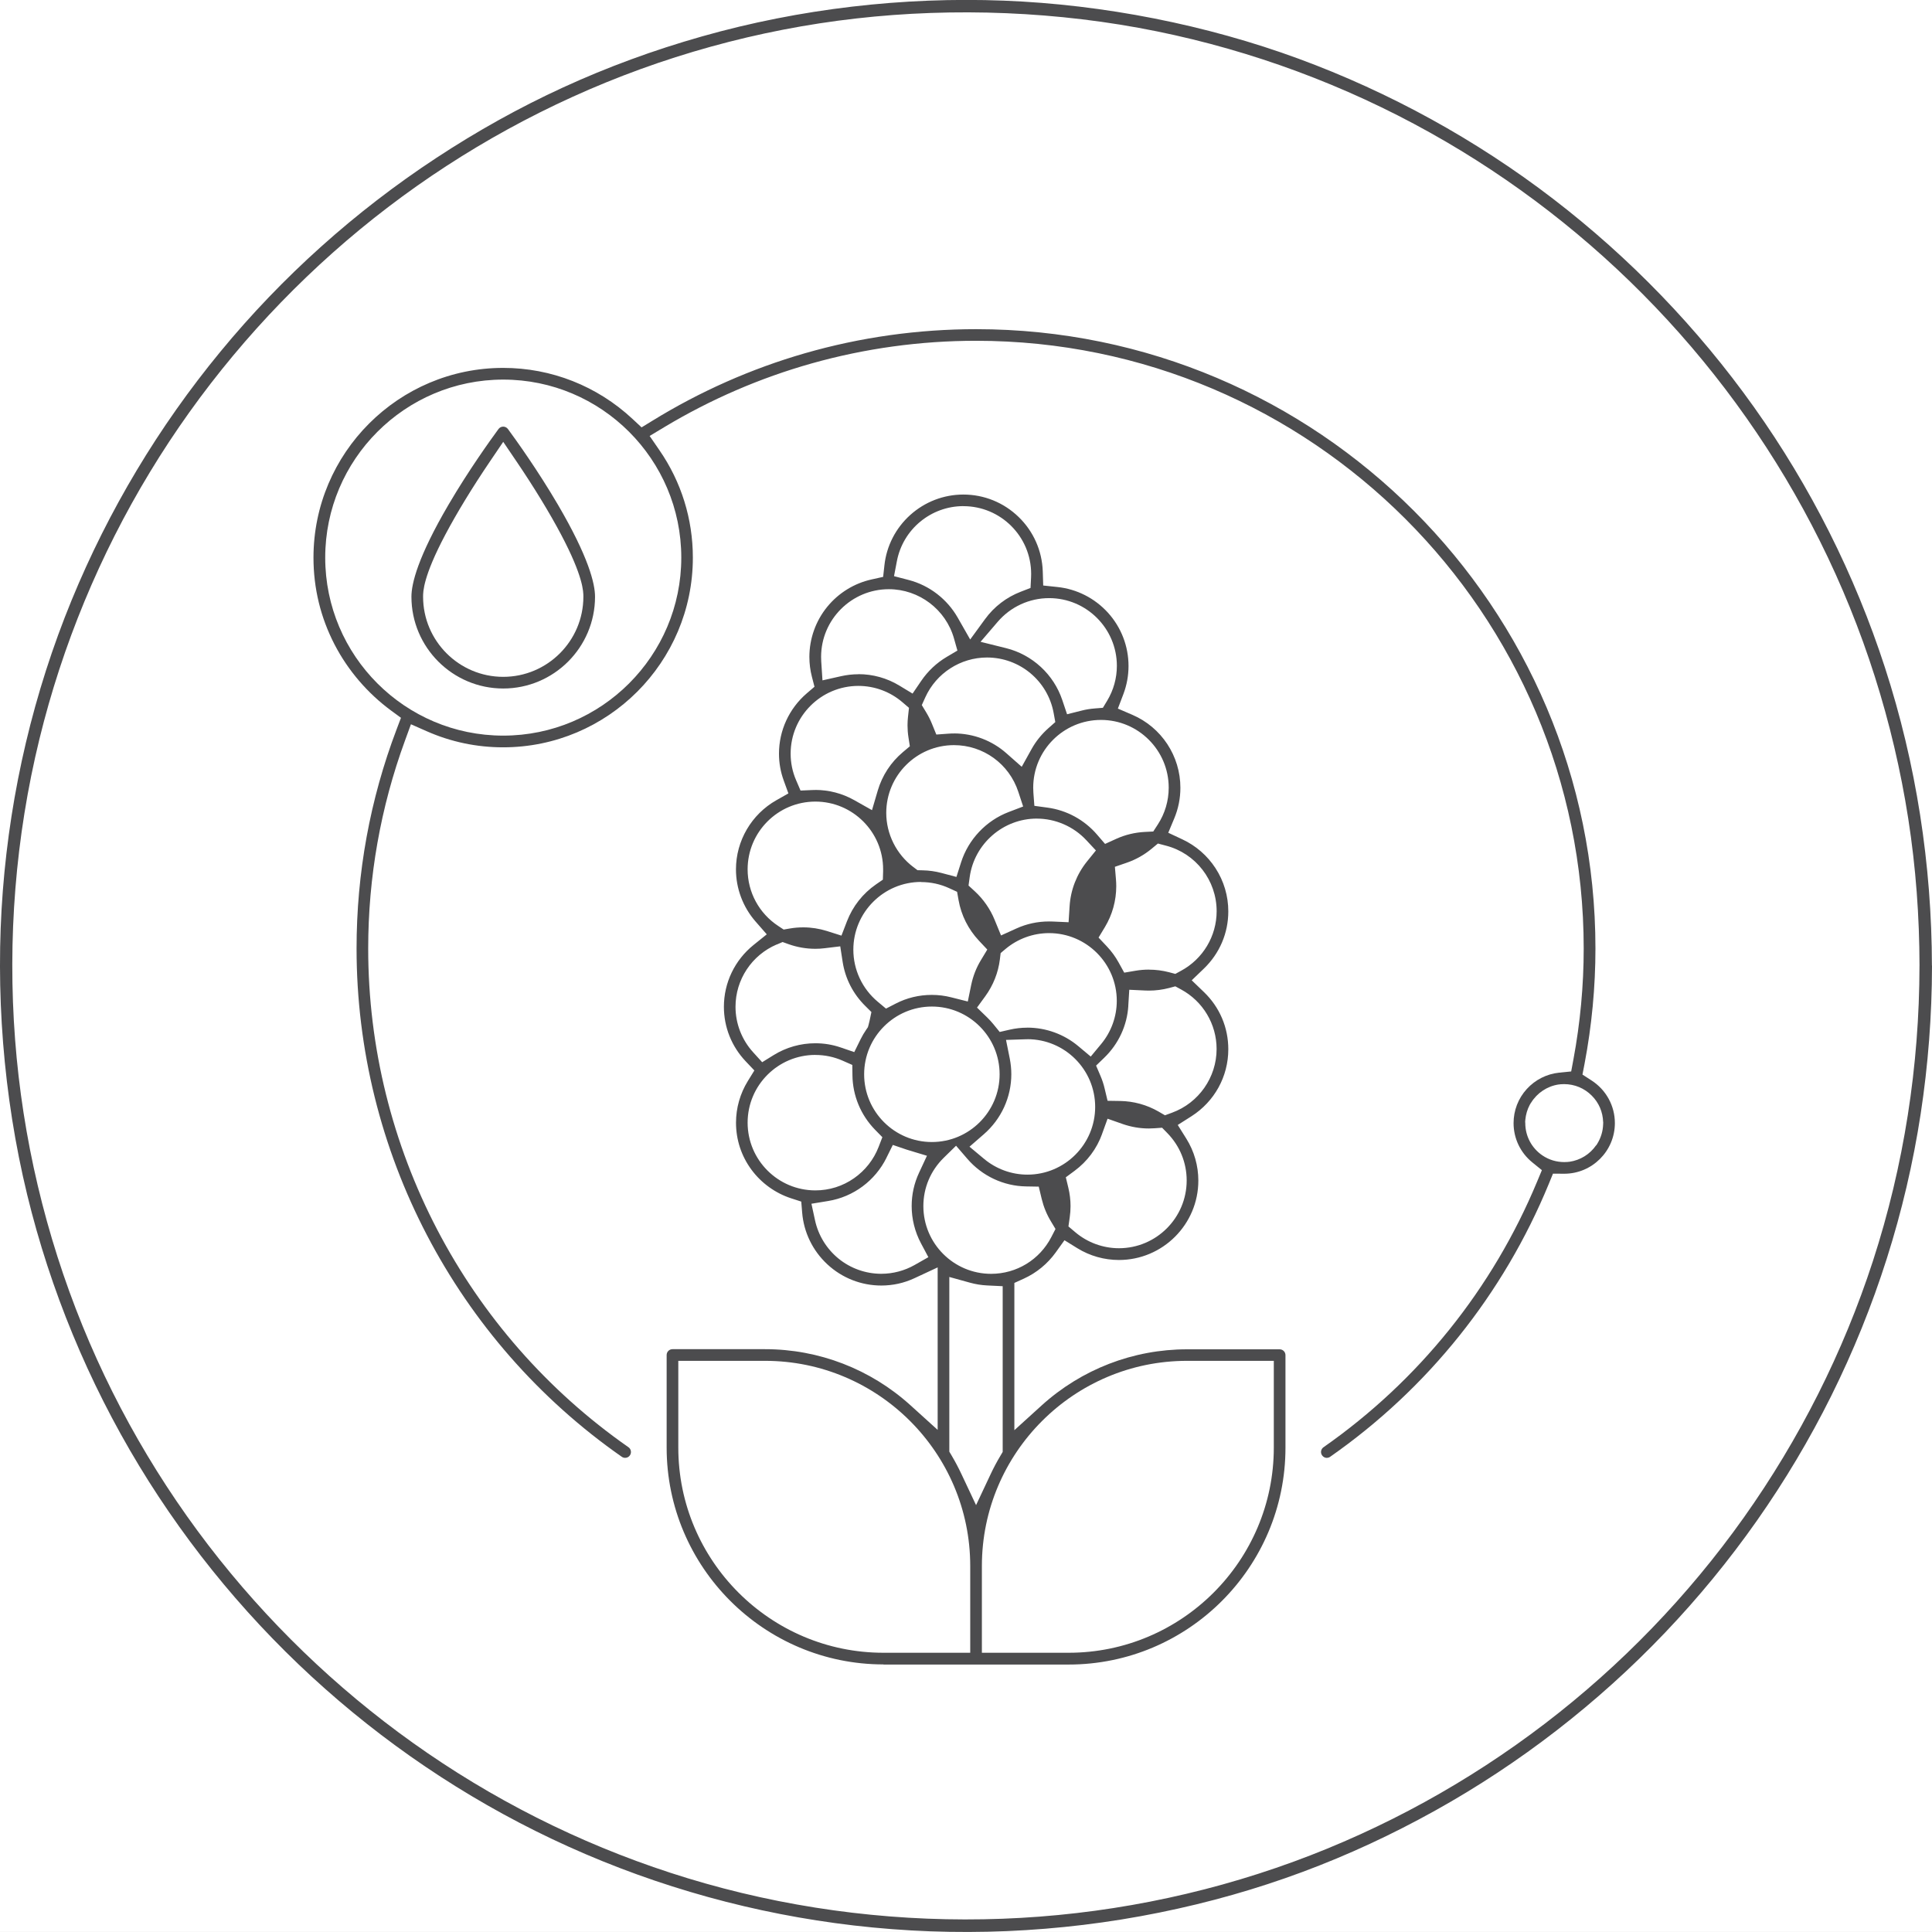 <svg xmlns="http://www.w3.org/2000/svg" fill="none" viewBox="0 0 90 90" height="90" width="90">
<rect x="0" y="0" width="90" height="90" fill="#808080" stroke="none"/>
<g id="Quinoa Extract">
<rect fill="white" transform="translate(0 -0.004)" height="90.002" width="90"></rect>
<path fill="#4C4C4E" d="M89.417 44.992C89.411 49.658 88.691 54.303 87.249 58.741C85.864 63 83.825 67.04 81.234 70.692C78.652 74.331 75.512 77.585 71.967 80.294C68.419 83.007 64.462 85.186 60.269 86.721C55.917 88.313 51.322 89.21 46.693 89.383C42.03 89.558 37.347 89.01 32.856 87.737C28.516 86.507 24.374 84.609 20.607 82.129C16.902 79.693 13.571 76.699 10.745 73.285C7.882 69.829 5.541 65.927 3.848 61.77C2.119 57.523 1.053 53.01 0.704 48.437C0.346 43.747 0.72 39.003 1.836 34.43C2.905 30.054 4.645 25.851 6.981 21.998C9.289 18.188 12.174 14.734 15.502 11.772C18.831 8.811 22.599 6.364 26.65 4.522C30.832 2.619 35.322 1.377 39.887 0.86C44.452 0.342 49.3 0.525 53.9 1.462C58.349 2.369 62.65 3.963 66.615 6.177C70.492 8.341 74.035 11.085 77.104 14.295C80.19 17.521 82.786 21.209 84.778 25.204C86.806 29.268 88.194 33.644 88.893 38.132C89.247 40.402 89.415 42.697 89.418 44.994C89.418 45.366 89.996 45.366 89.996 44.994C89.99 40.283 89.264 35.576 87.807 31.093C86.403 26.769 84.338 22.662 81.702 18.958C79.087 15.284 75.931 12.013 72.356 9.268C68.781 6.522 64.741 4.296 60.482 2.731C56.224 1.166 51.437 0.211 46.758 0.03C42.08 -0.151 37.263 0.403 32.705 1.695C28.148 2.987 24.126 4.857 20.318 7.361C16.54 9.845 13.138 12.895 10.264 16.386C7.393 19.872 5.054 23.777 3.338 27.955C1.569 32.264 0.492 36.846 0.132 41.49C-0.228 46.134 0.146 51.032 1.266 55.653C2.345 60.097 4.114 64.373 6.482 68.283C8.825 72.15 11.756 75.665 15.139 78.665C18.519 81.665 22.349 84.156 26.467 86.016C30.682 87.92 35.172 89.158 39.766 89.695C44.5 90.248 49.323 90.044 53.996 89.098C58.669 88.153 62.847 86.574 66.857 84.343C70.812 82.142 74.432 79.339 77.555 76.064C80.67 72.8 83.296 69.067 85.306 65.026C87.36 60.896 88.774 56.45 89.472 51.891C89.821 49.609 89.996 47.305 90 44.998C90 44.627 89.422 44.627 89.422 44.998L89.417 44.992Z" id="Vector"></path>
<path fill="#4C4C4E" d="M41.156 77.535C35.586 77.535 31.055 73.002 31.055 67.434V63.122C31.055 62.971 31.177 62.85 31.327 62.85H35.64C38.147 62.85 40.551 63.778 42.413 65.463L43.68 66.61V59.04L42.602 59.542C42.115 59.77 41.593 59.885 41.054 59.885C40.118 59.885 39.225 59.533 38.539 58.895C37.856 58.26 37.44 57.401 37.367 56.479L37.326 55.975L36.845 55.819C36.119 55.582 35.466 55.112 35.008 54.492C34.535 53.853 34.286 53.094 34.286 52.299C34.286 51.614 34.477 50.944 34.835 50.362L35.141 49.866L34.739 49.442C34.082 48.751 33.722 47.85 33.722 46.901C33.722 45.778 34.227 44.727 35.104 44.02L35.719 43.525L35.199 42.93C34.61 42.257 34.284 41.392 34.284 40.499C34.284 39.168 35.006 37.934 36.169 37.276L36.727 36.96L36.508 36.357C36.362 35.957 36.288 35.535 36.288 35.108C36.288 34.029 36.76 33.005 37.582 32.299L37.942 31.991L37.823 31.532C37.744 31.23 37.704 30.916 37.704 30.602C37.704 29.755 37.998 28.927 38.533 28.271C39.061 27.622 39.798 27.168 40.609 26.991L41.14 26.873L41.2 26.332C41.298 25.433 41.724 24.601 42.401 23.991C43.083 23.377 43.961 23.038 44.877 23.038C45.842 23.038 46.757 23.409 47.452 24.083C48.145 24.755 48.543 25.654 48.576 26.615L48.597 27.275L49.256 27.345C50.159 27.439 50.994 27.863 51.611 28.54C52.23 29.222 52.571 30.104 52.571 31.024C52.571 31.473 52.49 31.914 52.333 32.33L52.075 33.009L52.743 33.296C54.108 33.881 54.987 35.218 54.987 36.698C54.987 37.191 54.891 37.669 54.703 38.121L54.422 38.793L55.08 39.101C55.709 39.395 56.243 39.859 56.624 40.445C57.013 41.044 57.219 41.739 57.219 42.455C57.219 43.468 56.815 44.413 56.083 45.12L55.515 45.666L56.083 46.213C56.817 46.918 57.219 47.865 57.219 48.878C57.219 50.149 56.576 51.315 55.5 52.001L54.864 52.405L55.263 53.042C55.631 53.63 55.823 54.305 55.823 54.997C55.823 57.036 54.163 58.695 52.124 58.695C51.439 58.695 50.769 58.505 50.188 58.147L49.587 57.775L49.175 58.349C48.796 58.874 48.285 59.294 47.698 59.562L47.253 59.764V66.624L48.52 65.474C50.382 63.786 52.789 62.856 55.297 62.856H59.61C59.76 62.856 59.882 62.977 59.882 63.127V67.44C59.882 73.01 55.351 77.541 49.781 77.541H41.156V77.535ZM55.297 63.393C50.028 63.393 45.74 67.681 45.74 72.951V76.992H49.781C55.051 76.992 59.339 72.704 59.339 67.434V63.393H55.297ZM31.598 67.434C31.598 72.704 35.886 76.992 41.156 76.992H45.197V72.951C45.197 67.681 40.909 63.393 35.64 63.393H31.598V67.434ZM44.225 67.627L44.331 67.806C44.494 68.081 44.646 68.368 44.783 68.659L45.469 70.115L46.154 68.659C46.289 68.372 46.441 68.087 46.603 67.816L46.709 67.636V59.916L45.986 59.881C45.715 59.868 45.446 59.825 45.184 59.752L44.223 59.486V67.629L44.225 67.627ZM43.959 53.938C43.351 54.536 43.014 55.334 43.014 56.185C43.014 57.925 44.429 59.34 46.169 59.34C47.355 59.34 48.43 58.684 48.975 57.627L49.169 57.251L48.952 56.889C48.757 56.566 48.615 56.215 48.526 55.849L48.389 55.278L47.8 55.268C46.751 55.253 45.754 54.783 45.064 53.984L44.537 53.372L43.959 53.938ZM41.298 53.93C40.769 55.001 39.756 55.753 38.587 55.946L37.8 56.075L37.969 56.855C38.12 57.548 38.508 58.177 39.059 58.628C39.619 59.086 40.328 59.338 41.052 59.338C41.597 59.338 42.134 59.196 42.606 58.928L43.247 58.564L42.9 57.913C42.619 57.384 42.469 56.785 42.469 56.185C42.469 55.644 42.584 55.122 42.812 54.633L43.181 53.84L42.344 53.587C42.297 53.574 42.257 53.56 42.221 53.549L41.591 53.335L41.296 53.93H41.298ZM51.341 52.821C51.093 53.51 50.648 54.105 50.055 54.544L49.65 54.843L49.768 55.332C49.835 55.611 49.87 55.9 49.87 56.187C49.87 56.362 49.856 56.541 49.831 56.716L49.772 57.132L50.093 57.403C50.661 57.883 51.383 58.147 52.124 58.147C53.865 58.147 55.28 56.731 55.28 54.991C55.28 54.163 54.961 53.381 54.381 52.786L54.135 52.534L53.784 52.559C53.694 52.565 53.605 52.569 53.519 52.569C53.103 52.569 52.694 52.499 52.304 52.363L51.595 52.114L51.339 52.821H51.341ZM37.983 49.142C36.242 49.142 34.827 50.557 34.827 52.297C34.827 54.038 36.242 55.453 37.983 55.453C38.632 55.453 39.257 55.257 39.789 54.883C40.307 54.519 40.701 54.017 40.929 53.429L41.104 52.975L40.763 52.627C40.097 51.943 39.723 51.044 39.71 50.095L39.704 49.609L39.259 49.413C38.855 49.234 38.426 49.144 37.983 49.144V49.142ZM47.86 48.414C47.827 48.414 47.794 48.414 47.758 48.414L46.864 48.443L47.04 49.319C47.086 49.556 47.111 49.8 47.111 50.041C47.111 51.111 46.645 52.128 45.834 52.834L45.163 53.418L45.846 53.988C46.412 54.459 47.126 54.719 47.862 54.719C49.602 54.719 51.017 53.304 51.017 51.564C51.017 49.823 49.602 48.41 47.862 48.41L47.86 48.414ZM43.41 46.889C41.67 46.889 40.255 48.304 40.255 50.045C40.255 51.785 41.67 53.2 43.41 53.2C45.151 53.2 46.566 51.785 46.566 50.045C46.566 48.304 45.151 46.889 43.41 46.889ZM52.562 46.852C52.506 47.771 52.105 48.633 51.435 49.278L51.06 49.64L51.266 50.122C51.347 50.31 51.412 50.507 51.458 50.707L51.595 51.279L52.184 51.288C52.808 51.298 53.424 51.467 53.963 51.777L54.269 51.955L54.6 51.833C55.84 51.379 56.674 50.189 56.674 48.868C56.674 47.707 56.039 46.642 55.014 46.09L54.751 45.947L54.46 46.025C54.154 46.105 53.836 46.146 53.519 46.146C53.47 46.146 53.418 46.146 53.353 46.142L52.606 46.107L52.56 46.852H52.562ZM36.181 43.997C35.016 44.496 34.263 45.636 34.263 46.899C34.263 47.682 34.554 48.433 35.081 49.015L35.505 49.482L36.042 49.149C36.625 48.789 37.295 48.599 37.983 48.599C38.385 48.599 38.784 48.664 39.165 48.795L39.795 49.011L40.089 48.414C40.166 48.256 40.257 48.104 40.357 47.958L40.43 47.852L40.465 47.728C40.48 47.671 40.495 47.609 40.509 47.547L40.594 47.145L40.301 46.854C39.737 46.294 39.375 45.586 39.254 44.808L39.142 44.084L38.414 44.172C38.272 44.19 38.127 44.199 37.985 44.199C37.557 44.199 37.138 44.126 36.737 43.984L36.456 43.883L36.183 44.001L36.181 43.997ZM47.86 47.871C48.724 47.871 49.566 48.177 50.228 48.731L50.811 49.219L51.297 48.633C51.766 48.069 52.024 47.355 52.024 46.623C52.024 44.883 50.609 43.468 48.869 43.468C48.129 43.468 47.411 43.73 46.843 44.205L46.614 44.398L46.578 44.694C46.502 45.308 46.268 45.899 45.9 46.406L45.513 46.937L45.985 47.395C46.087 47.493 46.183 47.599 46.272 47.707L46.57 48.073L47.03 47.967C47.301 47.904 47.579 47.873 47.856 47.873L47.86 47.871ZM42.908 41.084C41.167 41.084 39.752 42.499 39.752 44.24C39.752 45.175 40.166 46.059 40.886 46.662L41.273 46.985L41.72 46.754C42.245 46.483 42.813 46.346 43.408 46.346C43.715 46.346 44.021 46.385 44.315 46.46L45.084 46.654L45.243 45.878C45.328 45.472 45.478 45.083 45.696 44.725L45.992 44.234L45.599 43.816C45.107 43.291 44.779 42.64 44.654 41.935L44.585 41.544L44.225 41.379C43.809 41.186 43.364 41.09 42.904 41.09L42.908 41.084ZM53.52 45.17C53.838 45.17 54.156 45.21 54.462 45.291L54.751 45.368L55.014 45.225C56.039 44.673 56.676 43.608 56.676 42.447C56.676 41.011 55.706 39.755 54.316 39.394L53.94 39.295L53.642 39.542C53.299 39.825 52.912 40.042 52.494 40.187L51.936 40.379L51.986 40.968C51.995 41.076 51.999 41.182 51.999 41.286C51.999 41.956 51.816 42.613 51.472 43.185L51.175 43.676L51.568 44.093C51.78 44.319 51.963 44.569 52.111 44.839L52.371 45.31L52.902 45.22C53.106 45.185 53.314 45.168 53.52 45.168V45.17ZM37.421 43.2C37.794 43.2 38.162 43.258 38.518 43.369L39.198 43.585L39.454 42.919C39.723 42.22 40.191 41.625 40.811 41.196L41.127 40.978L41.139 40.595C41.139 40.562 41.139 40.529 41.139 40.497C41.139 38.756 39.723 37.341 37.983 37.341C36.242 37.341 34.827 38.756 34.827 40.497C34.827 41.563 35.362 42.551 36.258 43.138L36.506 43.302L36.799 43.252C37.003 43.217 37.213 43.2 37.419 43.2H37.421ZM48.299 38.133C46.73 38.133 45.386 39.305 45.172 40.859L45.118 41.252L45.409 41.519C45.809 41.887 46.129 42.347 46.333 42.848L46.632 43.577L47.348 43.252C47.827 43.034 48.337 42.925 48.867 42.925C48.919 42.925 48.973 42.925 49.034 42.928L49.779 42.961L49.826 42.218C49.874 41.452 50.155 40.73 50.638 40.129L51.052 39.617L50.602 39.136C50.007 38.498 49.165 38.134 48.297 38.134L48.299 38.133ZM44.441 34.711C42.7 34.711 41.285 36.126 41.285 37.867C41.285 38.853 41.757 39.796 42.548 40.391L42.742 40.537L42.987 40.543C43.281 40.549 43.574 40.591 43.857 40.666L44.554 40.851L44.773 40.164C45.114 39.099 45.94 38.227 46.986 37.828L47.662 37.57L47.436 36.883C47.009 35.583 45.804 34.711 44.438 34.711H44.441ZM51.287 33.537C49.547 33.537 48.131 34.952 48.131 36.692C48.131 36.769 48.135 36.848 48.139 36.925L48.185 37.539L48.796 37.622C49.691 37.743 50.513 38.19 51.106 38.881L51.478 39.313L51.995 39.078C52.419 38.885 52.87 38.778 53.336 38.754L53.723 38.735L53.934 38.41C54.267 37.898 54.443 37.305 54.443 36.692C54.443 34.952 53.028 33.537 51.287 33.537ZM37.983 36.798C38.616 36.798 39.24 36.962 39.791 37.272L40.621 37.74L40.89 36.825C41.096 36.128 41.498 35.51 42.059 35.038L42.384 34.765L42.319 34.345C42.29 34.16 42.276 33.974 42.276 33.789C42.276 33.652 42.284 33.512 42.3 33.373L42.344 32.974L42.039 32.713C41.468 32.222 40.74 31.952 39.987 31.952C38.247 31.952 36.831 33.367 36.831 35.108C36.831 35.537 36.916 35.953 37.086 36.346L37.292 36.827L37.815 36.804C37.875 36.802 37.929 36.8 37.981 36.8L37.983 36.798ZM44.441 34.166C45.342 34.166 46.212 34.495 46.889 35.096L47.596 35.72L48.054 34.896C48.258 34.528 48.524 34.201 48.84 33.92L49.16 33.637L49.083 33.215C48.809 31.717 47.504 30.629 45.979 30.629C44.747 30.629 43.618 31.355 43.106 32.48L42.941 32.846L43.148 33.188C43.249 33.354 43.337 33.529 43.41 33.708L43.618 34.218L44.167 34.178C44.259 34.17 44.352 34.168 44.441 34.168V34.166ZM48.871 27.863C47.95 27.863 47.078 28.265 46.477 28.966L45.678 29.898L46.87 30.194C47.471 30.344 48.029 30.647 48.487 31.07C48.944 31.492 49.288 32.023 49.485 32.609L49.708 33.273L50.388 33.102C50.584 33.051 50.786 33.019 50.989 33.003L51.377 32.972L51.578 32.639C51.872 32.15 52.028 31.59 52.028 31.018C52.028 29.278 50.613 27.863 48.873 27.863H48.871ZM39.989 31.405C40.663 31.405 41.321 31.588 41.895 31.937L42.511 32.31L42.916 31.715C43.222 31.265 43.63 30.88 44.1 30.602L44.6 30.306L44.442 29.746C44.061 28.392 42.812 27.447 41.406 27.447C39.666 27.447 38.25 28.862 38.25 30.602C38.25 30.672 38.252 30.741 38.256 30.808L38.314 31.694L39.178 31.5C39.444 31.44 39.716 31.409 39.989 31.409V31.405ZM44.879 23.577C43.366 23.577 42.061 24.657 41.78 26.143L41.647 26.84L42.334 27.019C43.291 27.268 44.121 27.907 44.614 28.771L45.195 29.79L45.886 28.843C46.308 28.263 46.884 27.822 47.548 27.566L48.006 27.389L48.031 26.898C48.033 26.844 48.035 26.788 48.035 26.734C48.035 24.994 46.62 23.579 44.879 23.579V23.577Z" id="Vector_2"></path>
<path fill="#4C4C4E" d="M23.442 32.073C21.084 32.073 19.166 30.155 19.166 27.797C19.166 27.185 19.467 25.943 20.901 23.498C21.831 21.911 22.836 20.512 23.223 19.984C23.273 19.915 23.356 19.874 23.442 19.874C23.529 19.874 23.612 19.917 23.662 19.986C24.051 20.515 25.054 21.915 25.984 23.5C27.418 25.947 27.719 27.187 27.719 27.797C27.719 30.155 25.801 32.073 23.442 32.073ZM22.815 21.509C22.016 22.687 21.282 23.891 20.749 24.898C19.709 26.861 19.709 27.566 19.709 27.797C19.709 29.855 21.384 31.53 23.442 31.53C25.501 31.53 27.176 29.855 27.176 27.797C27.176 27.566 27.176 26.865 26.136 24.899C25.603 23.891 24.869 22.687 24.07 21.509L23.442 20.583L22.815 21.509Z" id="Vector_3"></path>
<path fill="#4C4C4E" d="M61.811 67.914C61.722 67.914 61.639 67.87 61.588 67.796C61.501 67.673 61.532 67.504 61.653 67.419C66.089 64.317 69.532 60.035 71.609 55.033L71.827 54.51L71.386 54.153C70.827 53.701 70.508 53.033 70.508 52.318C70.508 51.731 70.725 51.167 71.122 50.732C71.517 50.299 72.05 50.029 72.627 49.969L73.192 49.912L73.296 49.353C73.613 47.649 73.775 45.911 73.775 44.184C73.775 28.575 61.075 15.875 45.467 15.875C42.871 15.875 40.297 16.23 37.815 16.928C35.414 17.604 33.106 18.602 30.955 19.892L30.262 20.308L30.72 20.974C31.739 22.45 32.276 24.179 32.276 25.976C32.276 30.849 28.312 34.813 23.439 34.813C22.203 34.813 21.007 34.561 19.884 34.066L19.143 33.739L18.866 34.499C17.728 37.609 17.152 40.868 17.152 44.186C17.152 53.433 21.685 62.118 29.276 67.417C29.336 67.459 29.376 67.521 29.388 67.592C29.401 67.663 29.384 67.737 29.344 67.796C29.292 67.871 29.213 67.912 29.12 67.912C29.065 67.912 29.011 67.894 28.964 67.862C21.228 62.461 16.61 53.608 16.61 44.184C16.61 40.672 17.237 37.239 18.475 33.977L18.679 33.438L18.215 33.098C17.12 32.291 16.211 31.23 15.587 30.027C14.934 28.766 14.603 27.402 14.603 25.976C14.603 21.103 18.567 17.138 23.441 17.138C25.682 17.138 27.819 17.982 29.463 19.514L29.887 19.909L30.38 19.607C32.605 18.236 35 17.175 37.499 16.455C40.081 15.712 42.763 15.334 45.471 15.334C61.38 15.334 74.322 28.277 74.322 44.186C74.322 45.98 74.15 47.788 73.814 49.557L73.717 50.058L74.145 50.335C74.822 50.774 75.227 51.516 75.227 52.318C75.227 53.618 74.168 54.677 72.868 54.677L72.344 54.673L72.15 55.147C70.036 60.285 66.514 64.683 61.965 67.862C61.917 67.896 61.865 67.912 61.809 67.912L61.811 67.914ZM71.053 52.305V52.318C71.053 52.923 71.351 53.485 71.852 53.824C72.152 54.028 72.504 54.134 72.866 54.134C72.903 54.134 72.941 54.134 72.982 54.13H73.005C73.04 54.126 73.072 54.123 73.103 54.119H73.117C73.619 54.045 74.064 53.77 74.353 53.352L74.36 53.356L74.42 53.258C74.58 52.992 74.67 52.688 74.68 52.378L74.684 52.266H74.68C74.666 51.8 74.48 51.365 74.148 51.036C73.806 50.693 73.35 50.503 72.864 50.503C72.826 50.503 72.787 50.503 72.745 50.507H72.718C72.681 50.512 72.647 50.516 72.614 50.52H72.601C72.073 50.601 71.605 50.913 71.324 51.369H71.32L71.26 51.471C71.147 51.685 71.08 51.916 71.056 52.157L71.047 52.274H71.051V52.307L71.053 52.305ZM23.442 17.683C18.87 17.683 15.15 21.403 15.15 25.976C15.15 30.549 18.87 34.268 23.442 34.268C28.015 34.268 31.737 30.549 31.737 25.976C31.737 21.403 28.017 17.683 23.442 17.683Z" id="Vector_4"></path>
</g>
</svg>
